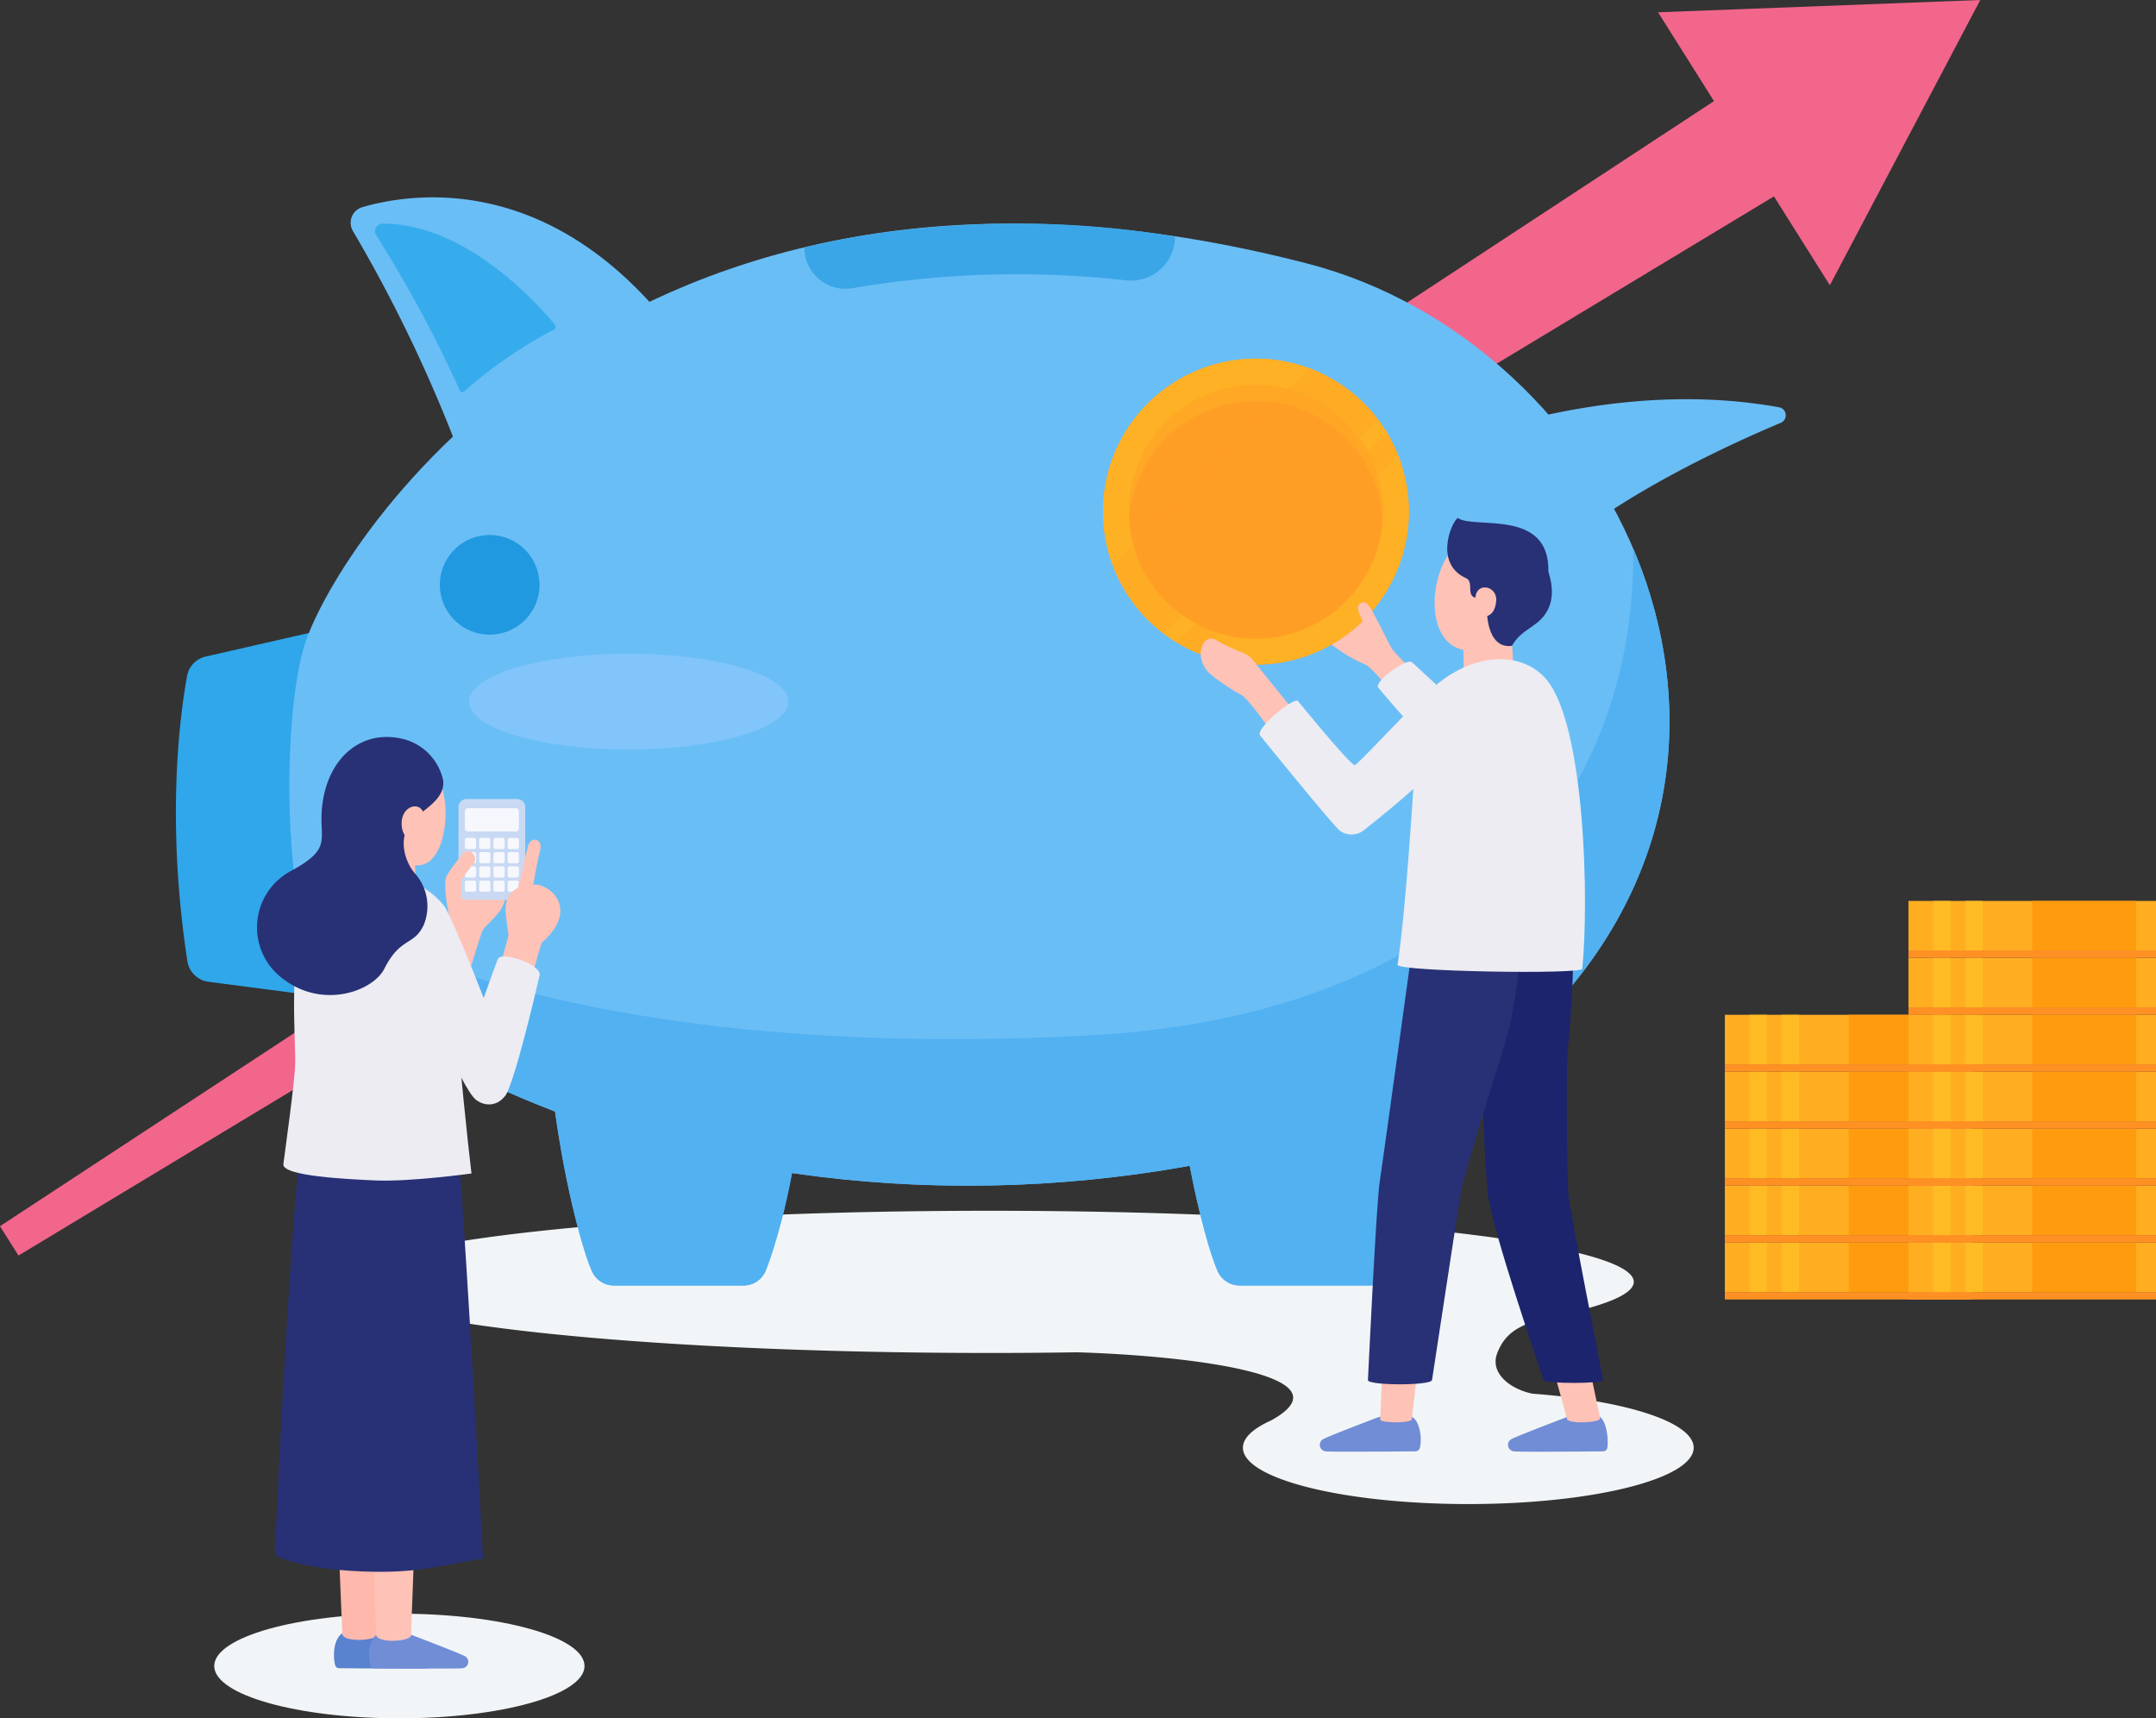 <svg xmlns="http://www.w3.org/2000/svg" xmlns:xlink="http://www.w3.org/1999/xlink" width="354.797" height="282.758" viewBox="0 0 354.797 282.758"><rect x="0" y="0" width="354.797" height="282.758" fill="#333333" stroke="none"/><defs><clipPath id="a"><rect width="354.797" height="282.758" fill="none"/></clipPath><clipPath id="c"><path d="M90.021,135.881c-4.352,12.049-4.352,52.214,5.355,58.909a169.571,169.571,0,0,0,35.582,18.72c1.734,12.5,4.508,22.731,6.057,26.268a3.962,3.962,0,0,0,3.636,2.374h21.311a3.962,3.962,0,0,0,3.636-2.374,93.953,93.953,0,0,0,4.355-16.137,204.439,204.439,0,0,0,65.449-1.2c1.582,8.282,3.426,14.688,4.585,17.333a3.961,3.961,0,0,0,3.636,2.374h21.311a3.962,3.962,0,0,0,3.636-2.374c1.679-3.833,4.8-15.524,6.469-29.442,7.851-3.683,13.954-7.669,17.814-11.529C338.209,153.451,305.237,87.014,254.7,73.96a194.118,194.118,0,0,0-48.552-6.56c-75.717-.007-110.459,52.792-116.124,68.481" transform="translate(-87.23 -67.4)" fill="none"/></clipPath><clipPath id="e"><rect width="41.817" height="22.303" fill="none"/></clipPath><clipPath id="f"><rect width="57.187" height="59.915" fill="none"/></clipPath><clipPath id="g"><path d="M382.874,133.3a25.168,25.168,0,1,1-25.168-25.168A25.168,25.168,0,0,1,382.874,133.3" transform="translate(-332.538 -108.132)" fill="none"/></clipPath></defs><g transform="translate(0 0)" clip-path="url(#a)"><g clip-path="url(#a)"><path d="M299.518,395.105c-3.968-.858-6.918-3.535-5.811-6.567,1.454-3.981,4.575-5.117,9.606-6.236q1.215-.246,2.324-.5l.256-.053a.648.648,0,0,0,.117-.034c6.53-1.519,10.2-3.218,10.2-5.011,0-6.463-47.444-11.7-105.97-11.7s-105.97,5.239-105.97,11.7,47.445,11.7,105.97,11.7q7.338,0,14.413-.111c18.24.553,45.281,3.759,31.926,11.188-2.982,1.336-4.689,2.874-4.689,4.512,0,5.121,16.606,9.273,37.089,9.273s37.089-4.152,37.089-9.273c0-4.205-11.2-7.754-26.546-8.89" transform="translate(-47.353 -165.769)" fill="#f2f5f7"/><path d="M125.527,495.083c0,4.755-13.641,8.61-30.466,8.61s-30.467-3.855-30.467-8.61,13.641-8.61,30.467-8.61,30.466,3.855,30.466,8.61" transform="translate(-29.336 -220.936)" fill="#f2f5f7"/><path d="M325.88,0,272.857,2.024l9.2,14.614L0,201.774l3.04,4.83L291.927,32.316l9.2,14.617Z" transform="translate(0 0)" fill="#f2668c"/><path d="M78.84,189.181l-20.913,4.78a4,4,0,0,0-3.055,3.186c-1.16,6.328-3.513,23.7.047,46.92a4.035,4.035,0,0,0,3.455,3.406L83.093,250.7s3.445-42.78-4.254-61.524" transform="translate(-24.084 -85.918)" fill="#2fa7ea"/><path d="M124.4,103.71a239.368,239.368,0,0,0-18.284-38.634,2.675,2.675,0,0,1,1.509-3.961c8.5-2.474,32.23-6,52.906,22.524A174.789,174.789,0,0,0,124.4,103.71" transform="translate(-48.016 -27.021)" fill="#6abef6"/><path d="M90.02,135.882c6.76-18.72,54.932-90.265,164.676-61.921,50.541,13.054,83.513,79.49,38.157,124.846-22.425,22.425-120.488,49.079-197.478-4.016-9.707-6.694-9.707-46.859-5.355-58.909" transform="translate(-39.616 -30.611)" fill="#6abef6"/><path d="M411.147,133.562s33.516-18.2,68.362-11.88a1.339,1.339,0,0,1,.266,2.551c-11.169,4.688-41.909,18.823-47.352,34.451Z" transform="translate(-186.726 -54.658)" fill="#6abef6"/><path d="M354.024,317.273c1.34,16.691,5.193,31.565,7.13,35.986a3.961,3.961,0,0,0,3.636,2.374H386.1a3.961,3.961,0,0,0,3.636-2.374c1.937-4.421,5.79-19.295,7.13-35.986Z" transform="translate(-160.783 -144.092)" fill="#6abef6"/><path d="M165.375,317.273c1.34,16.691,5.193,31.565,7.13,35.986a3.962,3.962,0,0,0,3.636,2.374h21.31a3.961,3.961,0,0,0,3.636-2.374c1.937-4.421,5.79-19.295,7.13-35.986Z" transform="translate(-75.106 -144.092)" fill="#6abef6"/><path d="M113.394,69.529a208.1,208.1,0,0,1,13.628,25.319.473.473,0,0,0,.76.16,74.045,74.045,0,0,1,14.772-10.162.489.489,0,0,0,.159-.751C140.447,81.316,128.4,67.41,114.4,67.418a1.267,1.267,0,0,0-1.006,2.111" transform="translate(-51.365 -30.618)" fill="#37aced"/><path d="M149.01,169.484a8.2,8.2,0,1,1-8.2-8.2,8.2,8.2,0,0,1,8.2,8.2" transform="translate(-60.226 -73.248)" fill="#2099e1"/><path d="M250.442,78.031a160.931,160.931,0,0,1,44.97-1.285,7.254,7.254,0,0,0,8.094-7.193c-33.681-5.739-61,1.813-61,1.813h0a6.763,6.763,0,0,0,7.931,6.665" transform="translate(-110.138 -30.61)" fill="#3ba6e7"/><path d="M193.944,204.95c0,4.353-11.764,7.883-26.275,7.883S141.4,209.3,141.4,204.95s11.764-7.883,26.275-7.883,26.275,3.529,26.275,7.883" transform="translate(-64.216 -89.5)" fill="#81c5fb"/></g><g transform="translate(47.614 36.79)"><g clip-path="url(#c)"><path d="M69.91,192.033s33.553,35.367,140.429,29.937c75.094-3.815,101.006-54.934,86.2-106.147-3.095-10.706,18.882,17.46,31.741,45.242,16.383,35.4-87.694,148.293-87.694,148.293H111.038Z" transform="translate(-79.364 -88.335)" fill="#52b1f1"/></g></g><g clip-path="url(#a)"><path d="M464.182,426.836s-7.965,3.038-8.858,3.518a1.078,1.078,0,0,0,.254,2.07c.9.129,12.171.024,14.733,0a.682.682,0,0,0,.677-.581c.225-1.454-.132-4.893-1.658-5.346a9.938,9.938,0,0,0-5.148.336" transform="translate(-206.482 -193.601)" fill="#708dd6"/><path d="M407.441,426.984s-7.964,3.038-8.859,3.518a1.078,1.078,0,0,0,.255,2.07c.909.13,14.805,0,14.805,0a.748.748,0,0,0,.715-.547c.433-1.462.016-4.979-1.71-5.275a13.831,13.831,0,0,0-5.207.231" transform="translate(-180.712 -193.75)" fill="#708dd6"/><path d="M467.549,409.046s2.213,8.016,2.672,9.717c.229.846,5.516.61,5.414-.114-.183-1.3-1.71-8.025-1.965-9.6-.234-1.455-6.374-1.605-6.122,0" transform="translate(-212.337 -185.25)" fill="#ffc2b6"/><path d="M416.491,410.213s-.269,6.84-.381,9.34c-.029.64,5.123.666,5.2-.029.2-1.932.87-7.211,1.034-9.311.057-.725-5.795-1.1-5.849,0" transform="translate(-188.979 -185.988)" fill="#ffc2b6"/><path d="M449.03,188.64s.187,3.895.336,5.58-8.171,3.033-8.184,1.573c-.016-1.835-.064-4.595-.15-7.9-.049-1.874,7.4-3.445,8,.748" transform="translate(-200.298 -84.465)" fill="#ffc2b6"/><path d="M435.843,163.881c-4.125,3.941-5.042,14.9.851,16.8,5.273,1.7,5.3-10.318,4.72-14.2-.468-3.147-2.766-5.274-5.571-2.594" transform="translate(-196.429 -73.874)" fill="#ffc2b6"/><path d="M438.039,156.143c-1.106.808-3.887,7.572,1.4,9.923,1.4.624-.3,3.3,2.041,3.261,1.208-.022,1.2-.034,1.361,1.8,0,0-.17,6.621,4.126,6.068,1.692-3.107,4.848-3.062,6.166-6.55.97-2.567-.1-5.306-.17-5.685.213-10.476-12.291-6.9-14.927-8.818" transform="translate(-198.156 -70.914)" fill="#283175"/><path d="M465.9,354.566c.17.611-9.527.653-9.781,0-.567-1.814-8.477-24.723-9.159-30.621s-1.927-40.373-1.927-40.373c.2-4.395,15.566-3.26,15.877,0s-.454,13.156-.794,16.558-.082,21.406.085,23.618c.237,3.152,5.231,28.027,5.7,30.818" transform="translate(-202.114 -127.476)" fill="#1b246d"/><path d="M422.957,354.56c-.164.952-10.6.919-10.547,0s1.361-28.805,1.928-32.547,5.33-38.333,5.33-38.333c1.021-3.969,17.919-4.31,17.919.793,0,0-1.021,8.166-1.814,11.682s-7.408,23.584-8.052,27.446c-.794,4.763-4.536,29.6-4.763,30.96" transform="translate(-187.299 -127.469)" fill="#283175"/><path d="M414.544,194.719s-3.825-3.762-4.591-4.7-1.978-3.874-2.573-4.639-3.806-.549-7.038-2.42-3.583,3.376-.6,5.987a23.328,23.328,0,0,0,5.571,3.313c1.384.691,5.5,6,5.5,6Z" transform="translate(-180.618 -82.914)" fill="#ffc2b6"/><path d="M382.874,133.3a25.168,25.168,0,1,1-25.168-25.168A25.168,25.168,0,0,1,382.874,133.3" transform="translate(-151.025 -49.109)" fill="#ff9e25"/><g transform="translate(185.772 63.282)" opacity="0.5" style="mix-blend-mode:multiply;isolation:isolate"><g clip-path="url(#e)"><path d="M361.615,118.648a20.932,20.932,0,0,1,20.5,19.589q.034-.511.044-1.028a20.909,20.909,0,1,0-41.811-.733c-.01.567.009,1.127.044,1.682a20.934,20.934,0,0,1,21.227-19.511" transform="translate(-340.341 -115.935)" fill="#ffb125"/></g></g><path d="M358.072,112.394A20.908,20.908,0,1,1,336.8,132.933a20.932,20.932,0,0,1,21.271-20.539m.075-4.259a25.168,25.168,0,1,0,24.723,25.6,25.168,25.168,0,0,0-24.723-25.6" transform="translate(-151.025 -49.109)" fill="#ffb125"/><g transform="translate(177.703 54.215)" opacity="0.27" style="mix-blend-mode:screen;isolation:isolate"><g clip-path="url(#f)"><g transform="translate(3.811 4.808)"><g clip-path="url(#g)"><rect width="62.401" height="3.872" transform="matrix(0.707, -0.707, 0.707, 0.707, 6.517, 52.372)" fill="#ff9e25"/><rect width="62.4" height="13.939" transform="matrix(0.707, -0.707, 0.707, 0.707, -3.81, 39.316)" fill="#ff9e25"/></g></g></g></g><path d="M378.152,205.428s-3.941-4.877-4.706-5.812-2.287-2.872-2.892-3.629c-1.021-1.276-2.769-1.3-5.982-3.2-2.3-1.361-3.922,3-.936,5.614a35.129,35.129,0,0,0,5.175,3.46c1.3.837,5.613,7.116,5.613,7.116Z" transform="translate(-164.41 -87.437)" fill="#ffc2b6"/><path d="M413,185.378c-1.449-2.836-2.1-4.27-3.148-3.647-.912.544-.265,1.777.919,4.146.735,1.47,3.2,1.4,2.229-.5" transform="translate(-185.941 -82.469)" fill="#ffc2b6"/><path d="M407.944,207.43c-1.889,1.374-11.912,12.266-12.507,12.436s-8.659-9.684-9.356-10.547c-.6-.737-7.145,4.536-6.209,5.7.668.83,11.823,14.6,13.1,15.65a3.283,3.283,0,0,0,3.827,0,174.444,174.444,0,0,0,13.992-12.163c3.663-3.827,1.223-14.036-2.845-11.075" transform="translate(-172.48 -93.965)" fill="#ececf2"/><path d="M451.736,249.657c1.134-11.114.454-39.829-5.826-47.514-3.83-4.687-11.966-4.93-19.091,1.572-1.79,1.634-2.365,8.182-2.641,12.537s-1.474,23.9-2.835,32.743c-.341,1.134,30.516,1.63,30.394.662" transform="translate(-191.355 -90.249)" fill="#ececf2"/><path d="M422.665,211.976s-5.219-5.782-7.19-8.218c-.788-.98,4.7-4.987,5.559-4.177.758.717,8.753,8.05,9.475,8.806.767.806-6.183,5.371-7.844,3.589" transform="translate(-188.656 -90.593)" fill="#ececf2"/><path d="M444.867,178.176c.705-1.939,3.445-1.077,3.318,1.049-.191,3.184-2.681,3.017-3.232,1.914a5.451,5.451,0,0,1-.085-2.963" transform="translate(-201.965 -80.429)" fill="#ffc2b6"/><path d="M137.317,267.745s3.625-3.124,5.913-1.9,3.012,4.351-.111,4.964-6.191,1.45-5.8-3.068" transform="translate(-62.348 -120.608)" fill="#ffc2b6"/><path d="M147.882,257.491h-8.3a1.339,1.339,0,0,1-1.338-1.339V242.217a1.339,1.339,0,0,1,1.338-1.339h8.3a1.339,1.339,0,0,1,1.339,1.339v13.935a1.339,1.339,0,0,1-1.339,1.339" transform="translate(-62.785 -109.397)" fill="#c9d9f4"/><path d="M141.7,254.425h-1.224a.306.306,0,0,1-.306-.306V252.9a.306.306,0,0,1,.306-.306H141.7a.306.306,0,0,1,.306.306v1.224a.306.306,0,0,1-.306.306" transform="translate(-63.66 -114.715)" fill="#f6f8fd"/><path d="M146,254.425h-1.224a.306.306,0,0,1-.306-.306V252.9a.306.306,0,0,1,.306-.306H146a.307.307,0,0,1,.306.306v1.224a.306.306,0,0,1-.306.306" transform="translate(-65.612 -114.715)" fill="#f6f8fd"/><path d="M150.3,254.425h-1.224a.306.306,0,0,1-.306-.306V252.9a.306.306,0,0,1,.306-.306H150.3a.306.306,0,0,1,.306.306v1.224a.306.306,0,0,1-.306.306" transform="translate(-67.564 -114.715)" fill="#f6f8fd"/><path d="M154.6,254.425h-1.224a.306.306,0,0,1-.306-.306V252.9a.306.306,0,0,1,.306-.306H154.6a.306.306,0,0,1,.306.306v1.224a.306.306,0,0,1-.306.306" transform="translate(-69.516 -114.715)" fill="#f6f8fd"/><path d="M141.7,258.717h-1.224a.306.306,0,0,1-.306-.306v-1.224a.306.306,0,0,1,.306-.306H141.7a.306.306,0,0,1,.306.306v1.224a.306.306,0,0,1-.306.306" transform="translate(-63.66 -116.665)" fill="#f6f8fd"/><path d="M146,258.717h-1.224a.306.306,0,0,1-.306-.306v-1.224a.306.306,0,0,1,.306-.306H146a.306.306,0,0,1,.306.306v1.224a.306.306,0,0,1-.306.306" transform="translate(-65.612 -116.665)" fill="#f6f8fd"/><path d="M150.3,258.717h-1.224a.306.306,0,0,1-.306-.306v-1.224a.306.306,0,0,1,.306-.306H150.3a.306.306,0,0,1,.306.306v1.224a.306.306,0,0,1-.306.306" transform="translate(-67.563 -116.665)" fill="#f6f8fd"/><path d="M154.594,258.717H153.37a.306.306,0,0,1-.306-.306v-1.224a.306.306,0,0,1,.306-.306h1.224a.306.306,0,0,1,.306.306v1.224a.306.306,0,0,1-.306.306" transform="translate(-69.515 -116.665)" fill="#f6f8fd"/><path d="M141.7,263.009h-1.224a.306.306,0,0,1-.306-.306v-1.224a.306.306,0,0,1,.306-.306H141.7a.306.306,0,0,1,.306.306V262.7a.306.306,0,0,1-.306.306" transform="translate(-63.66 -118.614)" fill="#f6f8fd"/><path d="M146,263.009h-1.224a.306.306,0,0,1-.306-.306v-1.224a.306.306,0,0,1,.306-.306H146a.306.306,0,0,1,.306.306V262.7a.306.306,0,0,1-.306.306" transform="translate(-65.612 -118.614)" fill="#f6f8fd"/><path d="M150.3,263.009h-1.224a.306.306,0,0,1-.306-.306v-1.224a.306.306,0,0,1,.306-.306H150.3a.306.306,0,0,1,.306.306V262.7a.306.306,0,0,1-.306.306" transform="translate(-67.564 -118.614)" fill="#f6f8fd"/><path d="M154.6,263.009h-1.224a.306.306,0,0,1-.306-.306v-1.224a.306.306,0,0,1,.306-.306H154.6a.306.306,0,0,1,.306.306V262.7a.306.306,0,0,1-.306.306" transform="translate(-69.516 -118.614)" fill="#f6f8fd"/><path d="M141.7,267.3h-1.224a.306.306,0,0,1-.306-.306v-1.224a.306.306,0,0,1,.306-.306H141.7a.306.306,0,0,1,.306.306V267a.306.306,0,0,1-.306.306" transform="translate(-63.66 -120.563)" fill="#f6f8fd"/><path d="M146,267.3h-1.224a.306.306,0,0,1-.306-.306v-1.224a.306.306,0,0,1,.306-.306H146a.306.306,0,0,1,.306.306V267a.306.306,0,0,1-.306.306" transform="translate(-65.612 -120.563)" fill="#f6f8fd"/><path d="M150.3,267.3h-1.224a.306.306,0,0,1-.306-.306v-1.224a.306.306,0,0,1,.306-.306H150.3a.306.306,0,0,1,.306.306V267a.306.306,0,0,1-.306.306" transform="translate(-67.564 -120.563)" fill="#f6f8fd"/><path d="M154.6,267.3h-1.224a.306.306,0,0,1-.306-.306v-1.224a.306.306,0,0,1,.306-.306H154.6a.306.306,0,0,1,.306.306V267a.306.306,0,0,1-.306.306" transform="translate(-69.516 -120.563)" fill="#f6f8fd"/><path d="M148.532,247.469h-7.848a.513.513,0,0,1-.513-.513v-2.8a.513.513,0,0,1,.513-.513h7.848a.513.513,0,0,1,.513.513v2.8a.513.513,0,0,1-.513.513" transform="translate(-63.66 -110.653)" fill="#f6f8fd"/><path d="M117.494,243.154c.142,2.328.406,10.833.836,15.443.37,3.958-9.234,3.155-9.122-.107s.734-13.164.957-15.077c.345-2.959,7.11-3.824,7.328-.26" transform="translate(-49.597 -109.37)" fill="#ffc2b6"/><path d="M107.6,492.237s7.834,2.988,8.714,3.462a1.06,1.06,0,0,1-.251,2.036c-.895.128-12.195.021-14.566,0a.634.634,0,0,1-.606-.467c-.392-1.322-.4-4.583,1.45-5.448,1.688-.786,4.769.164,5.259.415" transform="translate(-45.723 -223.226)" fill="#5983ce"/><path d="M102.286,469.086c.1,2.425.4,9.874.5,12.048.072,1.506,5.761,1.129,5.761.125,0-1.743.056-10.584.056-12.341s-6.421-2.258-6.319.168" transform="translate(-46.453 -212.288)" fill="#ffb8ac"/><path d="M133.386,268.3c-.153-1.464-1.029-4.72-.7-7.154.126-.92,2.886-4.183,2.886-4.183a1.068,1.068,0,0,1,1.519-.043,1.23,1.23,0,0,1,.181,1.674c-.916,1.242-2.049,2.761-2.049,2.761v3.285h7.2c-.58,2.344-2.446,3.334-3.64,4.984-.371.513-2.658,8.983-3.1,8.548,0,0-5.316-1.858-5.012-2.594,1.071-2.584,2.719-7.279,2.719-7.279" transform="translate(-59.337 -116.549)" fill="#ffc2b6"/><path d="M118.213,492.346s7.834,2.988,8.714,3.462a1.06,1.06,0,0,1-.251,2.036c-.9.129-12.407.019-14.63,0a.564.564,0,0,1-.531-.35c-.447-1.167-.418-4.5,1.312-5.368,1.665-.833,4.9-.032,5.386.219" transform="translate(-50.535 -223.335)" fill="#708dd6"/><path d="M112.688,469.4c0,2.468.256,9.791.377,11.965.084,1.506,5.815,1.213,5.791.038-.032-1.587.4-10.581.4-12.338s-6.568-2.093-6.568.335" transform="translate(-51.178 -212.393)" fill="#ffc2b6"/><path d="M113.158,342.43c.141,1.684,2.04,29.084,3.971,66.7-6.657,1.109-10.2,2.3-17.928,2.191-10.641-.148-16.4-2.349-16.313-2.944.95-22.608,3.009-58.718,4.271-67.013.908-5.967,25.226-8.166,26,1.067" transform="translate(-37.644 -152.683)" fill="#283175"/><path d="M123.071,231.088c4.043,2.666,3.319,15.546-1.672,15.93-5.393.414-6.006-4.308-6.107-6.738-.165-4.028,3.031-12.324,7.779-9.193" transform="translate(-52.358 -104.637)" fill="#ffc2b6"/><path d="M116.387,312.363c-.669-5.466-1.864-17.344-2.761-27.639-.7-8-.645-14.8-1.671-16.264-1.7-2.426-5.5-4.682-9.346-5.63-.609-.15-9.2-1.6-12.829,5.243-3.681,6.945-2.343,21.754-2.4,25.994-.04,3.046-1.641,14.3-1.952,16.762-.251,1.98,10.8,2.489,15.144,2.677,5.773.251,15.814-1.144,15.814-1.144" transform="translate(-38.797 -119.262)" fill="#ececf2"/><path d="M138.732,297.009c-1.562-4.685-8.855-23.46-10.283-25.2-2.734-3.337-8.19-1.058-5.945,6.349,2,6.592,8.744,23.846,11.319,25.659,3.012,2.12,7.073-.867,4.909-6.8" transform="translate(-55.396 -122.762)" fill="#ececf2"/><path d="M155.9,260.53c.311-1.787.729-4.051,1.151-5.669.481-1.841-1.529-2.5-2.044-.558-.477,1.8-.8,3.763-1.6,6.72-.438.259-2.248,1.087-2.041,4.042.16,2.281.551,3.493.419,4.022-.335,1.339-1.729,6.136-1.729,6.136l5.187,2.231s1.735-6.7,2.086-7.388c6.283-5.482,1.281-9.8-1.431-9.537" transform="translate(-68.151 -114.961)" fill="#ffc2b6"/><path d="M142.219,298.741s2.924-8.288,3.57-9.929c.581-1.473,7.283.921,6.9,2.615-.523,2.3-4.382,18.873-5.836,20.012-3.46,2.711-8.871-.649-4.632-12.7" transform="translate(-63.884 -130.957)" fill="#ececf2"/><path d="M98.437,260.3c2.694-5.3,4.859-3.712,6.482-7.2a8.114,8.114,0,0,0-1.44-8.483c-1.557-1.778-2.89-5.528-.712-8.4,1.32-1.742,5.755-3.538,5.354-6.883a8.932,8.932,0,0,0-6.8-6.883c-6.322-1.44-11.524,2.641-12.885,9.6-1.341,6.861,2.26,8.014-5.362,12.165a10.51,10.51,0,0,0-1.281,17.767c6.584,5.028,14.779,1.99,16.647-1.681" transform="translate(-35.192 -100.892)" fill="#283175"/><path d="M124.34,243.556c-.993-1.123-3.312-.182-3.256,2.419.061,2.829,2.1,2.8,2.957,2.393.879-.419,1.253-3.734.3-4.812" transform="translate(-54.991 -110.401)" fill="#ffc2b6"/><rect width="40.737" height="8.147" transform="translate(283.844 204.468)" fill="#ffae21"/><rect width="40.737" height="1.222" transform="translate(283.844 212.615)" fill="#ff9124"/><rect width="17.109" height="8.147" transform="translate(304.213 204.468)" fill="#ff9b0e"/><rect width="2.851" height="8.147" transform="translate(293.214 204.468)" fill="#ffbb24"/><rect width="2.851" height="8.147" transform="translate(287.918 204.468)" fill="#ffbb24"/><rect width="40.737" height="8.147" transform="translate(283.844 195.098)" fill="#ffae21"/><rect width="40.737" height="1.222" transform="translate(283.844 203.245)" fill="#ff9124"/><rect width="17.109" height="8.147" transform="translate(304.213 195.098)" fill="#ff9b0e"/><rect width="2.851" height="8.147" transform="translate(293.214 195.098)" fill="#ffbb24"/><rect width="2.851" height="8.147" transform="translate(287.918 195.098)" fill="#ffbb24"/><rect width="40.737" height="8.147" transform="translate(283.844 185.728)" fill="#ffae21"/><rect width="40.737" height="1.222" transform="translate(283.844 193.876)" fill="#ff9124"/><rect width="17.109" height="8.147" transform="translate(304.213 185.728)" fill="#ff9b0e"/><rect width="2.851" height="8.147" transform="translate(293.214 185.728)" fill="#ffbb24"/><rect width="2.851" height="8.147" transform="translate(287.918 185.728)" fill="#ffbb24"/><rect width="40.737" height="8.147" transform="translate(283.844 176.359)" fill="#ffae21"/><rect width="40.737" height="1.222" transform="translate(283.844 184.506)" fill="#ff9124"/><rect width="17.109" height="8.147" transform="translate(304.213 176.359)" fill="#ff9b0e"/><rect width="2.851" height="8.147" transform="translate(293.214 176.359)" fill="#ffbb24"/><rect width="2.851" height="8.147" transform="translate(287.918 176.359)" fill="#ffbb24"/><rect width="40.737" height="8.147" transform="translate(283.844 166.99)" fill="#ffae21"/><rect width="40.737" height="1.222" transform="translate(283.844 175.137)" fill="#ff9124"/><rect width="17.109" height="8.147" transform="translate(304.213 166.99)" fill="#ff9b0e"/><rect width="2.851" height="8.147" transform="translate(293.214 166.99)" fill="#ffbb24"/><rect width="2.851" height="8.147" transform="translate(287.918 166.99)" fill="#ffbb24"/><rect width="40.737" height="8.147" transform="translate(314.061 204.468)" fill="#ffae21"/><rect width="40.737" height="1.222" transform="translate(314.061 212.615)" fill="#ff9124"/><rect width="17.109" height="8.147" transform="translate(334.429 204.468)" fill="#ff9b0e"/><rect width="2.851" height="8.147" transform="translate(323.431 204.468)" fill="#ffbb24"/><rect width="2.851" height="8.147" transform="translate(318.135 204.468)" fill="#ffbb24"/><rect width="40.737" height="8.147" transform="translate(314.061 195.098)" fill="#ffae21"/><rect width="40.737" height="1.222" transform="translate(314.061 203.245)" fill="#ff9124"/><rect width="17.109" height="8.147" transform="translate(334.429 195.098)" fill="#ff9b0e"/><rect width="2.851" height="8.147" transform="translate(323.431 195.098)" fill="#ffbb24"/><rect width="2.851" height="8.147" transform="translate(318.135 195.098)" fill="#ffbb24"/><rect width="40.737" height="8.147" transform="translate(314.061 185.728)" fill="#ffae21"/><rect width="40.737" height="1.222" transform="translate(314.061 193.876)" fill="#ff9124"/><rect width="17.109" height="8.147" transform="translate(334.429 185.728)" fill="#ff9b0e"/><rect width="2.851" height="8.147" transform="translate(323.431 185.728)" fill="#ffbb24"/><rect width="2.851" height="8.147" transform="translate(318.135 185.728)" fill="#ffbb24"/><rect width="40.737" height="8.147" transform="translate(314.061 176.359)" fill="#ffae21"/><rect width="40.737" height="1.222" transform="translate(314.061 184.506)" fill="#ff9124"/><rect width="17.109" height="8.147" transform="translate(334.429 176.359)" fill="#ff9b0e"/><rect width="2.851" height="8.147" transform="translate(323.431 176.359)" fill="#ffbb24"/><rect width="2.851" height="8.147" transform="translate(318.135 176.359)" fill="#ffbb24"/><rect width="40.737" height="8.147" transform="translate(314.061 166.99)" fill="#ffae21"/><rect width="40.737" height="1.222" transform="translate(314.061 175.137)" fill="#ff9124"/><rect width="17.109" height="8.147" transform="translate(334.429 166.99)" fill="#ff9b0e"/><rect width="2.851" height="8.147" transform="translate(323.431 166.99)" fill="#ffbb24"/><rect width="2.851" height="8.147" transform="translate(318.135 166.99)" fill="#ffbb24"/><rect width="40.737" height="8.147" transform="translate(314.061 157.621)" fill="#ffae21"/><rect width="40.737" height="1.222" transform="translate(314.061 165.767)" fill="#ff9124"/><rect width="17.109" height="8.147" transform="translate(334.429 157.621)" fill="#ff9b0e"/><rect width="2.851" height="8.147" transform="translate(323.431 157.621)" fill="#ffbb24"/><rect width="2.851" height="8.147" transform="translate(318.135 157.621)" fill="#ffbb24"/><rect width="40.737" height="8.147" transform="translate(314.061 148.251)" fill="#ffae21"/><rect width="40.737" height="1.222" transform="translate(314.061 156.398)" fill="#ff9124"/><rect width="17.109" height="8.147" transform="translate(334.429 148.251)" fill="#ff9b0e"/><rect width="2.851" height="8.147" transform="translate(323.431 148.251)" fill="#ffbb24"/><rect width="2.851" height="8.147" transform="translate(318.135 148.251)" fill="#ffbb24"/></g></g></svg>